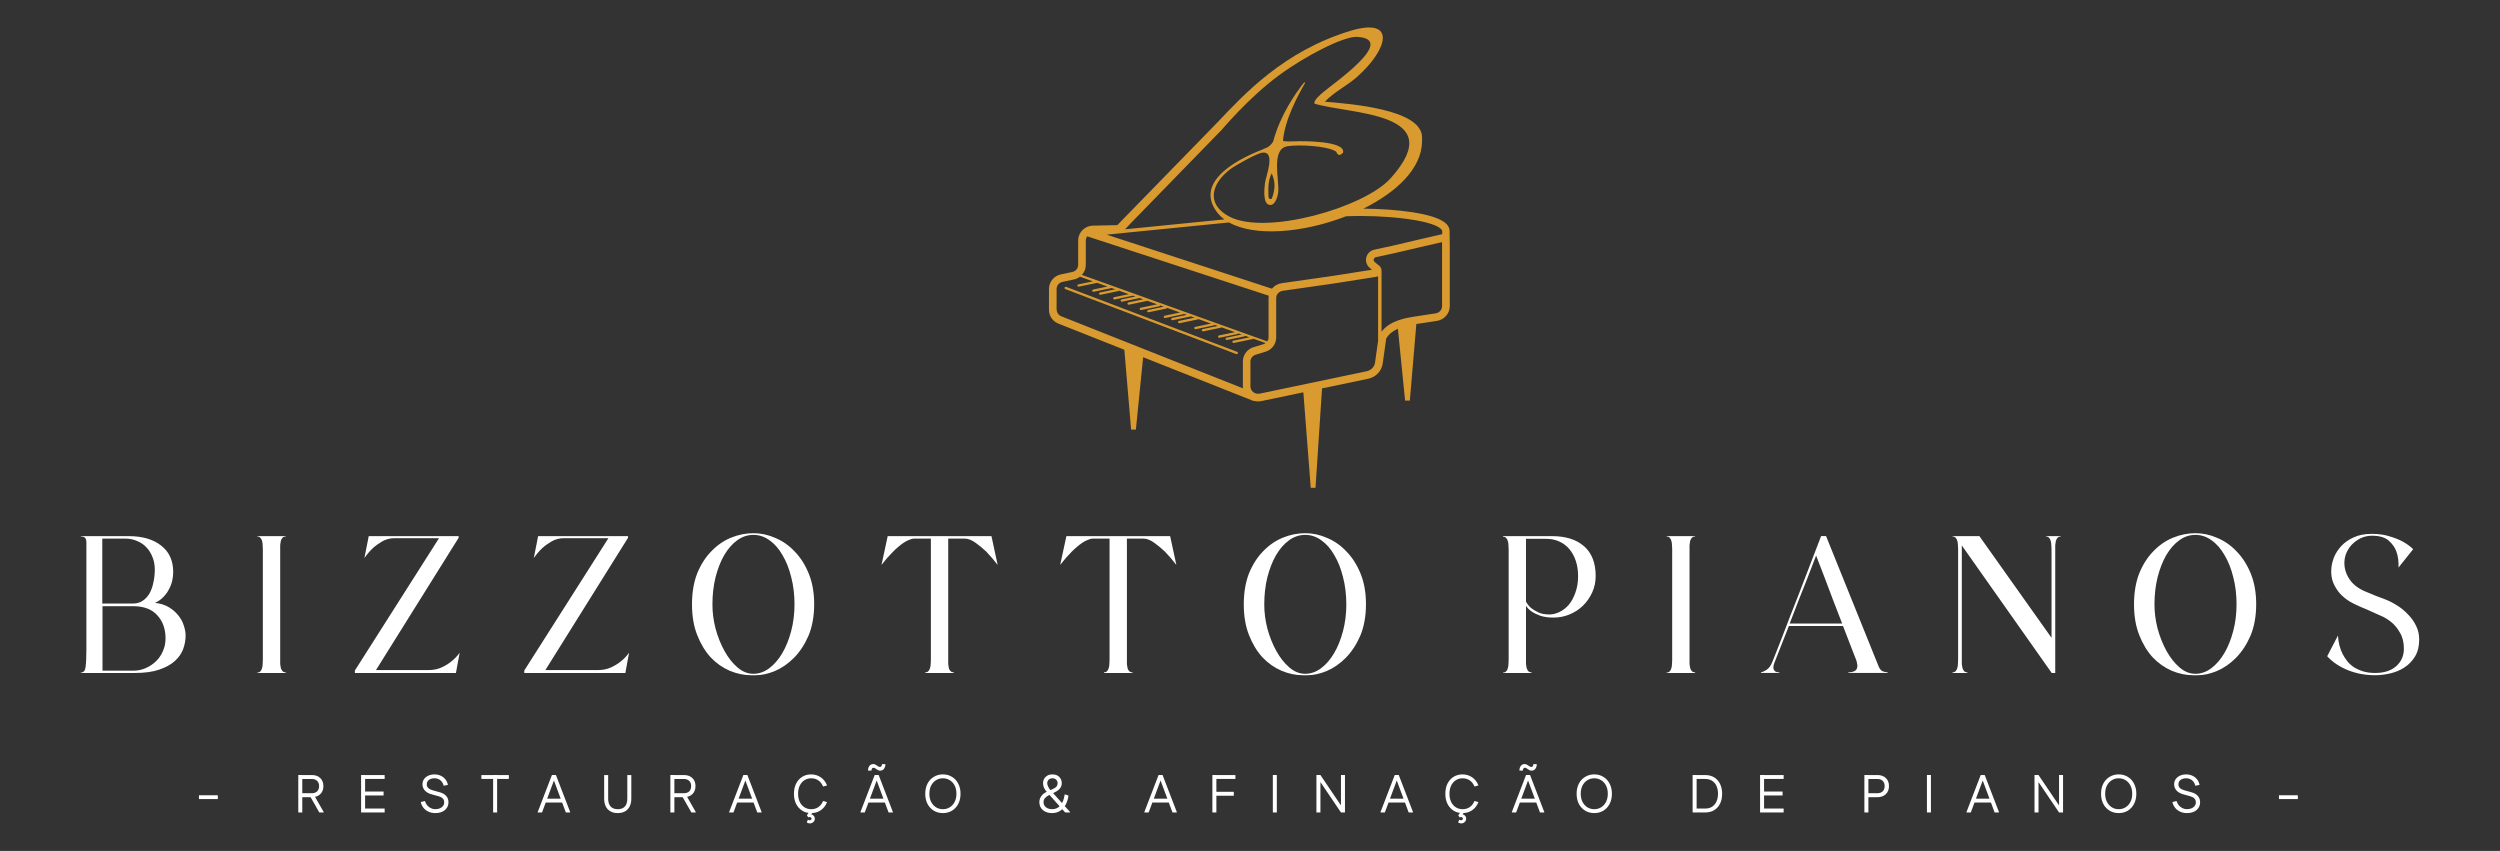 <?xml version="1.0" encoding="UTF-8"?>
<svg id="Camada_1" xmlns="http://www.w3.org/2000/svg" version="1.1" viewBox="0 0 1448.64 493.07">
  <rect x="0" y="0" width="1448.64" height="493.07" fill="#333333" stroke="none"/>
  <!-- Generator: Adobe Illustrator 29.2.1, SVG Export Plug-In . SVG Version: 2.1.0 Build 116)  -->
  <defs>
    <style>
      .st0 {
        fill: #d99b2f;
      }

      .st1 {
        fill: #fff;
      }
    </style>
  </defs>
  <g>
    <path class="st0" d="M840.07,142.44l-.08-6.21v-2.31c0-1.6-.7-3.07-2.08-4.38-6.37-6.04-29.14-8.48-47.89-8.63,19.11-9.46,33.76-23.24,33.99-38.81v-2.52c-.02-16.39-42.21-19.44-56.33-20.65,5.31-5.63,12.86-9.21,18.58-14.29,18.31-16.23,23.03-34.94-3.96-26.71-38.33,11.7-61.3,36.54-76.7,52.84l-58.18,59.68-14.23.31c-4.66.11-8.45,3.97-8.45,8.61v14.13c0,1.97-1.41,3.69-3.33,4.09l-6.75,1.43c-3.97.84-6.84,4.39-6.84,8.43v12.05c0,3.45,2.05,6.56,5.29,7.94l38.4,15.23,3.92,46.26h2.76l4.2-41.95,64.04,25.4.06-.15c.83.24,1.68.37,2.56.37.58,0,1.17-.05,1.75-.17l24.43-5.11,4.29,55.35h2.76l3.78-57.61,26.76-5.6c4.41-.92,7.78-4.46,8.39-8.79l2.02-14.44c1.48-2.69,4-4.49,6.79-5.73l4.17,41.64h2.75l3.76-44.38c.08-.01.17-.03.25-.04l11.58-1.76c4.38-.66,7.55-4.27,7.55-8.57v-34.96h0ZM834.96,132.63c.5.47.75.91.75,1.29v1.78l-13.78,3.17-15.37,3.6-10.14,2.19c-2.35.51-4.16,2.24-4.72,4.53-.55,2.25.24,4.56,2.04,6.06l1.28,1.05-22.86,3.6-29.48,4.21c-2.29.33-4.28,1.51-5.65,3.18l-95.77-31.32,70.91-7.06c15.19,8.54,43.49,5.89,67.83-3.59,21.71-.9,49.3,1.95,54.95,7.31h0ZM741.34,43.49c15.13-11.18,37.34-22.52,44.92-22.13,23.88,1.24-13.54,26.9-19.7,32.21-1.2,1.04-5.76,4.79-4.82,6.5,20.57,6.29,78.71,4.58,44.13,43.17-15.43,17.22-72.4,33.29-93.43,22.31-13.7-7.15-10.55-18.99.15-27.29,3.02-2.34,15.88-9.55,19.06-9.83,7.7-.69,1.86,13.71,1.37,17.52-.4,3.16-1.52,12.95,3.15,12.82,2.88-.08,4.24-4.96,4.51-7.5.73-6.84-4.33-24.79,5.18-26.5,6.19-1.11,22.95-.37,28.24,3,.63.4,1.09,3.87,4.14.7,1.77-7.01-24.11-6.77-27.77-6.57-2.4.13-6.25.13-7.02-.23.79-11.72,8.71-26.59,12.68-33.39.24-.41-.21-.81-.5-.44-4.58,5.72-13.71,18.53-17.9,34.23-2.42,3.78-4.96,3.84-5.68,4.25.02.03.04.06.05.09-11.87,4.54-40.75,17.79-27.04,36.35,1.22,1.65,2.71,3.11,4.43,4.38l-57.55,5.73,2.54-2.74,52.99-54.43s.03,0,.04-.02c.7-.57,15.26-18.49,33.82-32.21h0ZM736.91,115.19c-2.17.64-1.81-1.17-1.9-2.78-.21-3.71.01-8.73,1.9-11.96,2.27,5.32,2.07,9.33,0,14.74ZM629.17,153.52v-14.13c0-.91.31-1.75.82-2.45l105.2,34.4c-.07.44-.12.89-.12,1.35v22.86c0,.84-.27,1.62-.72,2.29l-107.44-38.54c1.41-1.55,2.26-3.59,2.26-5.78ZM612.25,179.51v-12.05c0-1.96,1.4-3.69,3.33-4.1l6.75-1.43c1.29-.27,2.46-.84,3.46-1.6l7.52,2.7-8.47,1.76c-.37.08-.6.44-.53.8.07.32.35.54.67.54.04,0,.09,0,.14-.02l10.47-2.18s.08-.03.12-.05l6.01,2.16-8.29,1.72c-.37.08-.6.44-.53.8.07.32.35.54.67.54.04,0,.09,0,.14-.02l9.75-2.03c.17-.03.3-.13.4-.26l2.39.86-8.87,1.84c-.37.08-.6.44-.53.8.07.32.35.54.66.54.04,0,.09,0,.14-.01l10.37-2.16c.16-.03.28-.12.38-.24l5.66,2.03-8.51,1.77c-.37.08-.6.44-.53.8.07.32.35.54.67.54.04,0,.09,0,.14-.02l10.47-2.18c.06-.01.1-.04.15-.07l1.49.53-8.03,1.67c-.37.08-.6.44-.53.8.07.32.35.54.67.54.04,0,.09,0,.14-.02l10.16-2.11s.02-.01.03-.01l2.09.75-8.61,1.79c-.37.08-.6.44-.53.8.07.32.35.54.67.54.04,0,.09,0,.14-.01l10.78-2.24,5.63,2.02-9.61,2c-.37.08-.6.44-.53.8.07.32.35.54.67.54.04,0,.09,0,.14-.02l10.47-2.18c.28-.06.48-.28.53-.55l2.2.79-9.12,1.89c-.37.08-.61.44-.53.8.07.32.35.54.66.54.04,0,.09,0,.14-.02l10.16-2.11c.25-.05.43-.24.5-.46l7.59,2.72-8.98,1.87c-.37.08-.61.44-.53.8.07.32.35.54.67.54.04,0,.09,0,.14-.02l10.46-2.18c.16-.03.29-.13.39-.25l1.72.62-8.5,1.77c-.37.08-.6.44-.53.8.07.32.35.54.67.54.04,0,.09,0,.14-.02l10.16-2.11c.12-.03.22-.09.31-.17l2.27.81-9.08,1.88c-.37.08-.61.44-.53.8.07.32.35.54.66.54.04,0,.09,0,.14-.01l10.79-2.24c.12-.03.21-.08.3-.15l7.26,2.6-9.21,1.91c-.37.08-.6.44-.53.8.07.32.35.54.66.54.04,0,.09,0,.14-.01l10.47-2.18c.21-.04.37-.18.46-.36l1.89.68-8.73,1.81c-.37.08-.6.44-.53.8.07.32.35.54.67.54.04,0,.09,0,.14-.02l10.16-2.11c.17-.03.31-.14.41-.27l7.86,2.82-9.29,1.93c-.37.08-.6.44-.53.8.07.32.35.54.67.54.04,0,.09,0,.14-.01l10.47-2.18c.22-.05.39-.2.47-.39l1.95.7-8.81,1.83c-.37.08-.61.44-.53.8.07.32.35.54.66.54.04,0,.09,0,.14-.02l10.16-2.11c.19-.04.34-.16.44-.31l2.46.88-9.39,1.95c-.37.08-.6.44-.53.8.07.32.35.54.67.54.04,0,.09,0,.14-.01l10.79-2.24c.18-.04.33-.15.43-.29l7.24,2.59c-.4.29-.86.53-1.37.68l-5.54,1.67c-3.75,1.13-6.28,4.46-6.28,8.28v14.39c0,.42.04.83.1,1.23l-105.45-41.82c-1.54-.66-2.54-2.17-2.54-3.85ZM796.79,210.06c-.35,2.49-2.32,4.53-4.9,5.07l-61.97,12.97c-1.38.26-2.76-.1-3.82-.97-.99-.81-1.53-1.95-1.53-3.19v-14.39c0-1.85,1.25-3.47,3.12-4.04l5.53-1.67c3.76-1.13,6.28-4.46,6.28-8.28v-22.86c0-2.11,1.61-3.88,3.82-4.2l29.52-4.22,24.56-3.87c.41-.06.79-.2,1.14-.38v37.49l-1.76,12.54h0ZM835.62,177.4c0,2.1-1.59,3.86-3.78,4.19l-11.58,1.76c-5.3.81-14.7,2.24-19.72,8.85v-35.42h-.02c0-1.07-.46-2.09-1.33-2.8l-2.61-2.15c-.71-.58-.63-1.31-.56-1.59.16-.63.66-1.1,1.34-1.25l10.18-2.19,15.4-3.6,12.65-2.91.03,2.19v34.93h0Z"/>
    <path class="st0" d="M716.86,203.88l-99.07-37.65c-.36-.13-.76.04-.89.4-.14.36.04.76.4.89l99.07,37.65c.08.03.17.04.25.04.28,0,.54-.17.65-.44.14-.36-.04-.76-.4-.89Z"/>
  </g>
  <path class="st1" d="M89.82,349.35c3.11.32,5.79,1.16,8.03,2.51,2.24,1.36,4.07,2.95,5.51,4.79,1.44,1.76,2.48,3.67,3.11,5.75.72,2.08,1.08,4.03,1.08,5.87,0,2.64-.48,5.27-1.44,7.91-.96,2.56-2.6,4.87-4.91,6.95-2.24,2-5.23,3.63-8.98,4.91-3.75,1.28-8.42,1.92-14.01,1.92h-31.38v-.24c1.6,0,2.52-1.08,2.75-3.23.32-2.23.48-5.75.48-10.54v-61.69c0-1.12-.24-1.96-.72-2.52-.4-.56-1.24-.84-2.52-.84v-.24h27.67c7.99,0,14.29,1.84,18.92,5.51,4.63,3.59,6.95,8.7,6.95,15.33,0,1.68-.2,3.39-.6,5.15-.4,1.68-1.04,3.31-1.92,4.91-.8,1.6-1.88,3.07-3.23,4.43-1.28,1.36-2.87,2.47-4.79,3.35ZM77.12,388.64c2.56,0,4.95-.48,7.19-1.44,2.24-.96,4.23-2.28,5.99-3.95,1.76-1.68,3.11-3.63,4.07-5.87,1.04-2.32,1.56-4.79,1.56-7.43,0-5.51-1.6-9.98-4.79-13.42-3.11-3.51-7.79-5.27-14.01-5.27h-17.73v37.37h17.73ZM59.27,349.71h17.85c2.16,0,3.99-.52,5.51-1.56,1.6-1.04,2.91-2.44,3.95-4.19,1.04-1.84,1.8-3.95,2.28-6.35.56-2.4.84-4.95.84-7.67,0-2.56-.44-4.91-1.32-7.07-.8-2.16-1.96-4.03-3.47-5.63-1.44-1.6-3.23-2.84-5.39-3.71-2.08-.96-4.39-1.44-6.95-1.44h-13.3v37.61ZM165.6,310.9c-.8,0-1.44.24-1.92.72-.4.48-.72,1.08-.96,1.8-.16.72-.28,1.52-.36,2.4v68.99c.08.8.2,1.56.36,2.28.24.72.56,1.32.96,1.8.48.48,1.12.72,1.92.72v.36h-16.53v-.24c.8,0,1.4-.24,1.8-.72.48-.48.8-1.08.96-1.8.24-.72.36-1.52.36-2.4.08-.88.12-1.72.12-2.51v-64.08c0-.8-.04-1.6-.12-2.4,0-.88-.12-1.68-.36-2.4-.16-.72-.48-1.32-.96-1.8-.4-.48-1-.72-1.8-.72v-.24h16.53v.24ZM205.64,389.96v-1.44l48.75-76.66h-25.87c-2.48,0-4.79.6-6.95,1.8-2.08,1.2-3.91,2.51-5.51,3.95-1.76,1.68-3.39,3.59-4.91,5.75l2.52-12.7h52.1v.96l-47.91,76.66h30.3c2.95,0,5.55-.52,7.78-1.56,2.24-1.04,4.11-2.2,5.63-3.47,1.84-1.44,3.43-3.12,4.79-5.03l-2.16,11.74h-58.57ZM303.8,389.96v-1.44l48.75-76.66h-25.87c-2.48,0-4.79.6-6.95,1.8-2.08,1.2-3.91,2.51-5.51,3.95-1.76,1.68-3.39,3.59-4.91,5.75l2.51-12.7h52.1v.96l-47.91,76.66h30.3c2.96,0,5.55-.52,7.79-1.56,2.24-1.04,4.11-2.2,5.63-3.47,1.84-1.44,3.43-3.12,4.79-5.03l-2.16,11.74h-58.57ZM435.23,391.27c-4.15,0-8.3-.88-12.46-2.63-4.07-1.76-7.75-4.35-11.02-7.79-3.19-3.51-5.79-7.83-7.78-12.94-2-5.11-2.99-11.02-2.99-17.73s1-12.74,2.99-17.85c2.08-5.11,4.79-9.38,8.15-12.82,3.35-3.51,7.15-6.15,11.38-7.91,4.31-1.76,8.66-2.64,13.06-2.64s8.54.92,12.7,2.75c4.23,1.76,7.99,4.39,11.26,7.91,3.35,3.43,6.07,7.71,8.14,12.82,2.08,5.11,3.12,11.02,3.12,17.73s-1.12,13.14-3.35,18.33c-2.24,5.11-5.07,9.38-8.5,12.82-3.36,3.35-7.03,5.87-11.02,7.55-3.91,1.6-7.59,2.4-11.02,2.4h-2.64ZM460.38,350.19c0-5.67-.64-10.94-1.92-15.81-1.2-4.87-2.88-9.1-5.03-12.7-2.08-3.67-4.59-6.55-7.55-8.62-2.87-2.08-5.99-3.12-9.34-3.12s-6.47,1.04-9.34,3.12c-2.88,2.08-5.39,4.95-7.55,8.62-2.08,3.59-3.75,7.87-5.03,12.82-1.2,4.87-1.8,10.14-1.8,15.81,0,4.55.6,9.18,1.8,13.89,1.28,4.71,2.99,9.02,5.15,12.94,2.16,3.91,4.67,7.11,7.55,9.58,2.87,2.48,5.95,3.71,9.22,3.71s6.35-1.08,9.22-3.23c2.87-2.16,5.39-5.07,7.55-8.74,2.16-3.67,3.87-7.95,5.15-12.82,1.28-4.87,1.92-10.02,1.92-15.45ZM578.08,327.31c-2.24-2.88-4.43-5.43-6.59-7.67-1.92-1.84-3.99-3.55-6.23-5.15-2.24-1.6-4.31-2.39-6.23-2.39h-9.58v72.7c.08.8.2,1.56.36,2.28.16.72.48,1.32.96,1.8.48.48,1.12.72,1.92.72v.36h-16.53v-.36c.8,0,1.4-.24,1.8-.72.48-.48.8-1.08.96-1.8.24-.72.36-1.48.36-2.28.08-.88.12-1.72.12-2.51v-70.19h-9.58c-.96,0-1.96.24-2.99.72-1.04.4-2.12.96-3.23,1.68-1.04.72-2.08,1.52-3.11,2.4-1.04.88-2.04,1.8-2.99,2.76-2.24,2.23-4.47,4.79-6.71,7.67l3.59-16.65h60.13l3.59,16.65ZM681.62,327.31c-2.24-2.88-4.43-5.43-6.59-7.67-1.92-1.84-3.99-3.55-6.23-5.15-2.23-1.6-4.31-2.39-6.23-2.39h-9.58v72.7c.08.8.2,1.56.36,2.28.16.72.48,1.32.96,1.8.48.48,1.12.72,1.92.72v.36h-16.53v-.36c.8,0,1.4-.24,1.8-.72.48-.48.8-1.08.96-1.8.24-.72.36-1.48.36-2.28.08-.88.12-1.72.12-2.51v-70.19h-9.58c-.96,0-1.96.24-2.99.72-1.04.4-2.12.96-3.23,1.68-1.04.72-2.08,1.52-3.11,2.4-1.04.88-2.04,1.8-2.99,2.76-2.23,2.23-4.47,4.79-6.71,7.67l3.59-16.65h60.13l3.59,16.65ZM754.98,391.27c-4.15,0-8.3-.88-12.46-2.63-4.07-1.76-7.75-4.35-11.02-7.79-3.19-3.51-5.79-7.83-7.79-12.94-2-5.11-2.99-11.02-2.99-17.73s1-12.74,2.99-17.85c2.08-5.11,4.79-9.38,8.15-12.82,3.35-3.51,7.15-6.15,11.38-7.91,4.31-1.76,8.66-2.64,13.06-2.64s8.54.92,12.7,2.75c4.23,1.76,7.98,4.39,11.26,7.91,3.35,3.43,6.07,7.71,8.15,12.82,2.08,5.11,3.11,11.02,3.11,17.73s-1.12,13.14-3.35,18.33c-2.24,5.11-5.07,9.38-8.5,12.82-3.35,3.35-7.03,5.87-11.02,7.55-3.91,1.6-7.58,2.4-11.02,2.4h-2.64ZM780.13,350.19c0-5.67-.64-10.94-1.92-15.81-1.2-4.87-2.87-9.1-5.03-12.7-2.08-3.67-4.59-6.55-7.54-8.62-2.88-2.08-5.99-3.12-9.34-3.12s-6.47,1.04-9.34,3.12c-2.88,2.08-5.39,4.95-7.55,8.62-2.08,3.59-3.75,7.87-5.03,12.82-1.2,4.87-1.8,10.14-1.8,15.81,0,4.55.6,9.18,1.8,13.89,1.28,4.71,2.99,9.02,5.15,12.94,2.16,3.91,4.67,7.11,7.55,9.58,2.88,2.48,5.95,3.71,9.22,3.71s6.35-1.08,9.22-3.23c2.88-2.16,5.39-5.07,7.55-8.74,2.16-3.67,3.87-7.95,5.15-12.82,1.28-4.87,1.92-10.02,1.92-15.45Z"/>
  <path class="st1" d="M899.34,310.66c7.91,0,14.09,1.96,18.57,5.87,4.47,3.91,6.71,9.66,6.71,17.25,0,3.43-.68,6.63-2.04,9.58-1.36,2.95-3.16,5.51-5.39,7.67-2.24,2.16-4.83,3.83-7.79,5.03-2.87,1.2-5.91,1.8-9.1,1.8s-5.71-.36-7.79-1.08c-2-.72-3.63-1.52-4.91-2.4-1.44-.96-2.56-2.08-3.35-3.35v33.78c.08.8.2,1.56.36,2.28.24.72.56,1.32.96,1.8.48.48,1.12.72,1.92.72v.36h-16.53v-.24c.8,0,1.4-.24,1.8-.72.48-.48.8-1.08.96-1.8.24-.72.36-1.52.36-2.4.08-.88.12-1.72.12-2.51v-63.96c0-.8-.04-1.6-.12-2.4,0-.88-.12-1.68-.36-2.4-.16-.72-.48-1.32-.96-1.8-.4-.48-1-.72-1.8-.72v-.36h28.39ZM897.79,356.06c1.92,0,3.87-.48,5.87-1.44,2-.96,3.79-2.36,5.39-4.19,1.6-1.92,2.87-4.27,3.83-7.07,1.04-2.79,1.56-5.99,1.56-9.58,0-3.19-.44-6.11-1.32-8.74-.88-2.63-2.12-4.91-3.71-6.83-1.6-1.92-3.55-3.39-5.87-4.43-2.24-1.04-4.79-1.56-7.67-1.56h-11.62v36.41c.72,1.36,1.72,2.6,2.99,3.71,1.12.88,2.51,1.72,4.19,2.51,1.68.8,3.79,1.2,6.35,1.2ZM982.25,310.9c-.8,0-1.44.24-1.92.72-.4.48-.72,1.08-.96,1.8-.16.72-.28,1.52-.36,2.4v68.99c.08.8.2,1.56.36,2.28.24.72.56,1.32.96,1.8.48.48,1.12.72,1.92.72v.36h-16.53v-.24c.8,0,1.4-.24,1.8-.72.48-.48.8-1.08.96-1.8.24-.72.36-1.52.36-2.4.08-.88.12-1.72.12-2.51v-64.08c0-.8-.04-1.6-.12-2.4,0-.88-.12-1.68-.36-2.4-.16-.72-.48-1.32-.96-1.8-.4-.48-1-.72-1.8-.72v-.24h16.53v.24ZM1088.65,386.36c.64,1.28,1.32,2.12,2.04,2.51.8.4,1.84.64,3.12.72v.36h-22.76v-.36c.64,0,1.24-.04,1.8-.12.56-.16,1.08-.32,1.56-.48.56-.24,1-.6,1.32-1.08.48-.88.64-1.76.48-2.64-.08-.96-.28-1.88-.6-2.75-.64-1.6-1.64-4.15-2.99-7.67-1.36-3.59-2.91-7.63-4.67-12.1h-31.38c-2,5.11-3.75,9.58-5.27,13.41-1.44,3.75-2.36,6.07-2.75,6.95-.24.48-.48,1.12-.72,1.92-.16.72-.24,1.44-.24,2.16.08.64.36,1.2.84,1.68.56.48,1.44.72,2.64.72v.36h-10.66v-.36c.88-.16,1.96-.64,3.23-1.44,1.36-.88,2.47-2.4,3.35-4.55.48-1.12,1.24-3.03,2.27-5.75,1.12-2.71,2.36-5.87,3.71-9.46,1.44-3.67,2.96-7.63,4.55-11.86,1.68-4.23,3.35-8.5,5.03-12.82,3.83-9.98,8.06-21,12.7-33.06h2.88l30.54,75.7ZM1067.45,361.33c-1.68-4.47-3.43-9.02-5.27-13.65-1.76-4.63-3.35-8.86-4.79-12.7-1.76-4.47-3.43-8.82-5.03-13.06-1.6,4.23-3.27,8.58-5.03,13.06-1.52,3.83-3.19,8.06-5.03,12.7-1.76,4.63-3.51,9.18-5.27,13.65h30.42ZM1194.16,310.66v.24c-.8,0-1.44.24-1.92.72-.4.48-.72,1.08-.96,1.8-.16.72-.28,1.52-.36,2.4v74.14h-2.04l-52.1-73.9v68.75c.08.8.2,1.56.36,2.28.24.72.56,1.32.96,1.8.48.48,1.12.72,1.92.72v.36h-8.62v-.36c.8,0,1.4-.24,1.8-.72.48-.48.8-1.08.96-1.8.24-.72.36-1.48.36-2.28.08-.88.12-1.72.12-2.51v-64.08c0-.8-.04-1.6-.12-2.4,0-.88-.12-1.68-.36-2.4-.16-.72-.48-1.32-.96-1.8-.4-.48-1-.72-1.8-.72v-.24h15.57l41.8,58.93v-51.38c0-.8-.04-1.6-.12-2.4,0-.88-.12-1.68-.36-2.4-.16-.72-.48-1.32-.96-1.8-.4-.48-1-.72-1.8-.72v-.24h8.62ZM1270.83,391.27c-4.15,0-8.3-.88-12.46-2.63-4.07-1.76-7.75-4.35-11.02-7.79-3.19-3.51-5.79-7.83-7.79-12.94-2-5.11-2.99-11.02-2.99-17.73s1-12.74,2.99-17.85c2.08-5.11,4.79-9.38,8.14-12.82,3.35-3.51,7.15-6.15,11.38-7.91,4.31-1.76,8.66-2.64,13.06-2.64s8.54.92,12.7,2.75c4.23,1.76,7.99,4.39,11.26,7.91,3.35,3.43,6.07,7.71,8.15,12.82,2.08,5.11,3.11,11.02,3.11,17.73s-1.12,13.14-3.35,18.33c-2.24,5.11-5.07,9.38-8.5,12.82-3.35,3.35-7.03,5.87-11.02,7.55-3.91,1.6-7.59,2.4-11.02,2.4h-2.64ZM1295.98,350.19c0-5.67-.64-10.94-1.92-15.81-1.2-4.87-2.88-9.1-5.03-12.7-2.08-3.67-4.59-6.55-7.55-8.62-2.87-2.08-5.99-3.12-9.34-3.12s-6.47,1.04-9.34,3.12c-2.88,2.08-5.39,4.95-7.55,8.62-2.08,3.59-3.75,7.87-5.03,12.82-1.2,4.87-1.8,10.14-1.8,15.81,0,4.55.6,9.18,1.8,13.89,1.28,4.71,2.99,9.02,5.15,12.94,2.16,3.91,4.67,7.11,7.55,9.58,2.87,2.48,5.95,3.71,9.22,3.71s6.35-1.08,9.22-3.23c2.87-2.16,5.39-5.07,7.55-8.74,2.16-3.67,3.87-7.95,5.15-12.82,1.28-4.87,1.92-10.02,1.92-15.45ZM1382.41,347.43c2.24.88,4.47,2.04,6.71,3.47,2.32,1.44,4.39,3.15,6.23,5.15,1.92,1.92,3.47,4.11,4.67,6.59,1.2,2.4,1.8,5.03,1.8,7.91,0,3.91-.8,7.19-2.4,9.82-1.6,2.64-3.63,4.75-6.11,6.35-2.4,1.6-5.11,2.75-8.15,3.47-3.03.72-5.99,1.08-8.86,1.08-5.75,0-11.06-1-15.93-2.99-4.87-2-8.82-4.67-11.86-8.02l6.23-11.98c.24,4.07,1.16,7.67,2.76,10.78.72,1.36,1.6,2.71,2.63,4.07,1.04,1.28,2.32,2.44,3.83,3.47,1.52.96,3.27,1.76,5.27,2.4,2.08.64,4.43.96,7.07.96,5.19,0,9.26-1.32,12.22-3.95,2.95-2.64,4.43-5.99,4.43-10.06,0-3.75-.76-6.87-2.28-9.34-1.44-2.56-3.15-4.63-5.15-6.23-2-1.6-3.99-2.79-5.99-3.59-2-.88-3.51-1.56-4.55-2.04-1.2-.56-2.36-1.08-3.47-1.56-.96-.4-1.92-.8-2.88-1.2-.88-.4-1.6-.72-2.16-.96-1.52-.64-3.23-1.52-5.15-2.63-1.92-1.2-3.67-2.64-5.27-4.31-1.6-1.76-2.91-3.83-3.95-6.23-1.04-2.4-1.44-5.19-1.2-8.38.16-2.08.68-4.27,1.56-6.59.96-2.32,2.36-4.47,4.19-6.47,1.92-2.08,4.31-3.75,7.19-5.03,2.87-1.36,6.35-2.04,10.42-2.04s7.47.48,10.42,1.44c2.96.88,5.47,1.88,7.55,2.99,2.32,1.28,4.35,2.75,6.11,4.43l-8.51,10.66c.16-3.43-.24-6.51-1.2-9.22-.8-2.32-2.28-4.43-4.43-6.35-2.16-1.92-5.39-2.88-9.7-2.88-2,0-3.91.36-5.75,1.08-1.76.72-3.35,1.72-4.79,2.99-1.44,1.2-2.64,2.68-3.59,4.43-.96,1.68-1.56,3.51-1.8,5.51-.4,3.59.36,7.03,2.28,10.3,1.92,3.27,4.91,5.83,8.98,7.67,2.08.88,4.27,1.8,6.59,2.75,2.4.88,4.39,1.64,5.99,2.27Z"/>
  <path class="st1" d="M115.28,463.04v-2.23h10.94v2.23h-10.94ZM172.84,470.78v-21.69h2.32v21.69h-2.32ZM174.17,461.92v-2.29h6.54c1.3,0,2.32-.36,3.07-1.08.74-.74,1.12-1.76,1.12-3.04h2.51c0,1.94-.61,3.5-1.83,4.68-1.22,1.16-2.84,1.74-4.86,1.74h-6.54ZM184.89,455.51c0-1.28-.37-2.28-1.12-3.01-.74-.74-1.77-1.11-3.07-1.11h-6.54v-2.29h6.54c2.02,0,3.65.58,4.86,1.73,1.22,1.16,1.83,2.72,1.83,4.68h-2.51ZM185.02,470.78l-5.36-9.42,2.11-.99,5.79,10.16v.25h-2.54ZM209.24,470.78v-21.69h2.32v21.69h-2.32ZM210.44,470.78v-2.26h12.45v2.26h-12.45ZM210.44,460.93v-2.26h11.83v2.26h-11.83ZM210.44,451.36v-2.26h12.45v2.26h-12.45ZM252.24,471.15c-1.43,0-2.73-.27-3.9-.8-1.18-.54-2.16-1.28-2.94-2.23-.79-.97-1.31-2.1-1.58-3.38l2.14-.53.34.06c.23.87.63,1.65,1.21,2.35.58.68,1.27,1.23,2.08,1.64.83.41,1.7.62,2.63.62,1.01,0,1.9-.17,2.66-.49.79-.33,1.39-.79,1.83-1.36.45-.6.68-1.28.68-2.05,0-1.03-.29-1.82-.87-2.35-.58-.56-1.36-.97-2.36-1.24l-4.24-1.18c-1.67-.48-2.94-1.22-3.81-2.23-.87-1.01-1.3-2.18-1.3-3.5,0-1.14.29-2.13.87-2.97.6-.87,1.42-1.55,2.48-2.04,1.05-.5,2.26-.74,3.62-.74s2.55.26,3.62.77c1.1.5,1.99,1.2,2.7,2.11.72.91,1.2,1.97,1.43,3.19l-2.17.46-.34-.06c-.27-1.28-.88-2.3-1.83-3.07-.95-.76-2.09-1.15-3.41-1.15s-2.46.32-3.28.96c-.81.64-1.21,1.5-1.21,2.57,0,.85.29,1.55.87,2.11s1.42.99,2.51,1.3l4.24,1.18c1.57.44,2.79,1.15,3.66,2.14.87.97,1.3,2.18,1.3,3.62,0,1.26-.32,2.36-.96,3.31-.62.93-1.51,1.66-2.67,2.2-1.14.52-2.47.77-4,.77ZM285.74,470.78v-21.69h2.32v21.69h-2.32ZM278.93,451.36v-2.26h15.92v2.26h-15.92ZM327.88,470.78l-7.84-21.04-.22-.65h2.32l8.24,21.44v.25h-2.51ZM311.58,470.78v-.25l8.24-21.44h2.32l-.22.65-7.84,21.04h-2.51ZM314.62,465.05l.93-2.26h11.18l.93,2.26h-13.04ZM357.95,471.15c-1.63,0-3.03-.33-4.21-.99-1.18-.66-2.09-1.61-2.72-2.85-.62-1.26-.93-2.77-.93-4.52v-13.69h2.32v13.75c0,1.94.48,3.44,1.43,4.49.95,1.03,2.32,1.55,4.12,1.55s3.17-.52,4.12-1.55c.95-1.05,1.42-2.55,1.42-4.49v-13.75h2.32v13.69c0,1.76-.32,3.26-.96,4.52-.62,1.24-1.52,2.19-2.7,2.85-1.18.66-2.58.99-4.21.99ZM388.45,470.78v-21.69h2.32v21.69h-2.32ZM389.78,461.92v-2.29h6.54c1.3,0,2.32-.36,3.07-1.08.74-.74,1.11-1.76,1.11-3.04h2.51c0,1.94-.61,3.5-1.83,4.68-1.22,1.16-2.84,1.74-4.86,1.74h-6.54ZM400.5,455.51c0-1.28-.37-2.28-1.11-3.01-.74-.74-1.77-1.11-3.07-1.11h-6.54v-2.29h6.54c2.02,0,3.65.58,4.86,1.73,1.22,1.16,1.83,2.72,1.83,4.68h-2.51ZM400.62,470.78l-5.36-9.42,2.11-.99,5.79,10.16v.25h-2.54ZM438.81,470.78l-7.84-21.04-.22-.65h2.32l8.24,21.44v.25h-2.51ZM422.51,470.78v-.25l8.24-21.44h2.32l-.22.65-7.84,21.04h-2.51ZM425.55,465.05l.93-2.26h11.18l.93,2.26h-13.04ZM470,471.15c-1.92,0-3.64-.46-5.14-1.39-1.49-.93-2.66-2.23-3.53-3.9-.85-1.69-1.27-3.67-1.27-5.92s.42-4.24,1.27-5.92c.87-1.67,2.04-2.97,3.53-3.9,1.51-.93,3.22-1.39,5.14-1.39,2.09,0,3.95.56,5.58,1.67,1.63,1.1,2.85,2.67,3.66,4.71l-2.01.59-.34-.06c-.64-1.53-1.55-2.69-2.72-3.47-1.18-.79-2.53-1.18-4.06-1.18s-2.78.36-3.93,1.08c-1.16.72-2.06,1.76-2.73,3.1s-.99,2.93-.99,4.77.33,3.43.99,4.77,1.57,2.37,2.73,3.1c1.16.72,2.47,1.08,3.93,1.08s2.88-.39,4.06-1.18c1.18-.81,2.09-1.96,2.72-3.47l.34-.06,2.01.59c-.81,2.04-2.02,3.62-3.66,4.74-1.63,1.1-3.49,1.64-5.58,1.64ZM469.26,477.13c-.25,0-.52-.04-.8-.12-.29-.06-.6-.2-.93-.4l.49-1.49.28-.06c.16.08.32.14.46.19.17.04.3.06.4.06.33,0,.59-.09.77-.28.21-.16.31-.37.31-.62,0-.29-.1-.53-.31-.71-.19-.17-.44-.25-.74-.25s-.57.08-.77.25l-.87-1.24,1.43-2.08h2.2l-2.01,2.7-.22-1.18c.1-.02.21-.04.31-.06h.31c.72,0,1.33.25,1.83.74.5.49.74,1.1.74,1.83,0,.78-.29,1.43-.87,1.95-.56.52-1.23.77-2.01.77ZM514.89,470.78l-7.84-21.04-.22-.65h2.32l8.24,21.44v.25h-2.51ZM498.6,470.78v-.25l8.24-21.44h2.32l-.22.65-7.84,21.04h-2.51ZM501.63,465.05l.93-2.26h11.18l.93,2.26h-13.04ZM510.06,446.56c-.43,0-.83-.08-1.18-.25-.35-.17-.68-.36-.99-.59-.29-.23-.58-.42-.87-.59-.29-.17-.59-.25-.9-.25-.35,0-.63.15-.84.46-.21.31-.31.7-.31,1.18h-1.98c0-1.11.27-2.02.81-2.73.56-.7,1.28-1.05,2.17-1.05.44,0,.83.08,1.18.25.35.17.67.36.96.59.31.23.61.42.9.59.29.17.59.25.9.25.35,0,.63-.15.84-.46.21-.31.31-.7.31-1.18h1.98c0,1.12-.28,2.02-.84,2.73-.54.7-1.25,1.05-2.14,1.05ZM546.37,471.15c-1.96,0-3.72-.46-5.27-1.39-1.55-.95-2.77-2.26-3.66-3.93-.87-1.69-1.3-3.66-1.3-5.89s.43-4.18,1.3-5.86c.89-1.69,2.11-3.01,3.66-3.93,1.55-.95,3.3-1.43,5.27-1.43s3.74.48,5.27,1.43c1.55.93,2.76,2.24,3.62,3.93.89,1.67,1.33,3.62,1.33,5.86s-.44,4.19-1.33,5.89c-.87,1.67-2.08,2.98-3.62,3.93-1.53.93-3.28,1.39-5.27,1.39ZM546.37,468.89c1.49,0,2.82-.37,4-1.11,1.2-.74,2.14-1.79,2.82-3.13.68-1.34,1.02-2.91,1.02-4.71s-.34-3.4-1.02-4.74c-.68-1.34-1.62-2.37-2.82-3.1-1.18-.74-2.51-1.12-4-1.12s-2.82.37-4,1.12c-1.18.72-2.12,1.76-2.82,3.1-.68,1.34-1.02,2.92-1.02,4.74s.34,3.37,1.02,4.71c.7,1.34,1.64,2.39,2.82,3.13,1.18.74,2.51,1.11,4,1.11ZM609.64,471.15c-1.45,0-2.73-.26-3.84-.77-1.1-.54-1.96-1.28-2.6-2.23-.62-.97-.93-2.12-.93-3.44,0-1.22.37-2.35,1.12-3.41.76-1.07,1.9-1.95,3.41-2.63l3.13-1.39c1.14-.52,1.9-1.03,2.29-1.55.41-.54.62-1.16.62-1.86,0-.85-.28-1.54-.84-2.08-.54-.54-1.25-.81-2.14-.81s-1.62.27-2.2.81c-.56.54-.84,1.23-.84,2.08,0,.54.18,1.19.53,1.95.35.76.87,1.53,1.55,2.29l11.15,12.42v.25h-2.85l-10.41-11.62c-.89-.97-1.51-1.88-1.86-2.73-.35-.87-.53-1.72-.53-2.57,0-1.01.23-1.9.68-2.66.48-.79,1.12-1.39,1.92-1.83.83-.43,1.78-.65,2.85-.65s2.01.22,2.82.65c.81.43,1.43,1.04,1.89,1.83.45.76.68,1.65.68,2.66,0,1.14-.35,2.14-1.05,3.01-.68.85-1.66,1.58-2.94,2.2l-3.13,1.52c-1.07.52-1.92,1.11-2.54,1.8-.6.66-.9,1.49-.9,2.48,0,.81.22,1.52.65,2.14.43.6,1.02,1.06,1.77,1.39.76.33,1.62.49,2.57.49,1.96,0,3.57-.74,4.83-2.23,1.26-1.49,2.06-3.57,2.42-6.26l.34-.06,1.89.68c-.31,2.15-.9,3.99-1.77,5.51-.85,1.51-1.93,2.65-3.25,3.44-1.3.79-2.8,1.18-4.49,1.18ZM679.4,470.78l-7.84-21.04-.22-.65h2.32l8.24,21.44v.25h-2.51ZM663.1,470.78v-.25l8.24-21.44h2.32l-.22.65-7.84,21.04h-2.51ZM666.14,465.05l.93-2.26h11.18l.93,2.26h-13.04ZM702.52,470.78v-21.69h2.32v21.69h-2.32ZM703.72,461.09v-2.26h11.21v2.26h-11.21ZM703.72,451.36v-2.26h12.14v2.26h-12.14ZM737.55,470.78v-21.69h2.32v21.69h-2.32ZM777.03,470.78l-14.22-21.04v-.65h2.32l14.22,21.04v.65h-2.32ZM762.81,470.78v-21.69h2.32v21.69h-2.32ZM777.03,470.78v-21.69h2.32v21.69h-2.32ZM816.26,470.78l-7.84-21.04-.22-.65h2.32l8.24,21.44v.25h-2.51ZM799.96,470.78v-.25l8.24-21.44h2.32l-.22.65-7.84,21.04h-2.51ZM803,465.05l.93-2.26h11.18l.93,2.26h-13.04ZM847.45,471.15c-1.92,0-3.64-.46-5.14-1.39-1.49-.93-2.66-2.23-3.53-3.9-.85-1.69-1.27-3.67-1.27-5.92s.42-4.24,1.27-5.92c.87-1.67,2.04-2.97,3.53-3.9,1.51-.93,3.22-1.39,5.14-1.39,2.09,0,3.95.56,5.58,1.67,1.63,1.1,2.85,2.67,3.66,4.71l-2.01.59-.34-.06c-.64-1.53-1.55-2.69-2.73-3.47-1.18-.79-2.53-1.18-4.06-1.18s-2.78.36-3.93,1.08c-1.16.72-2.07,1.76-2.73,3.1-.66,1.34-.99,2.93-.99,4.77s.33,3.43.99,4.77c.66,1.34,1.57,2.37,2.73,3.1,1.16.72,2.47,1.08,3.93,1.08s2.88-.39,4.06-1.18c1.18-.81,2.09-1.96,2.73-3.47l.34-.06,2.01.59c-.81,2.04-2.02,3.62-3.66,4.74-1.63,1.1-3.49,1.64-5.58,1.64ZM846.71,477.13c-.25,0-.52-.04-.81-.12-.29-.06-.6-.2-.93-.4l.49-1.49.28-.06c.17.08.32.14.46.19.17.04.3.06.4.06.33,0,.59-.09.77-.28.21-.16.31-.37.31-.62,0-.29-.1-.53-.31-.71-.19-.17-.44-.25-.74-.25s-.57.08-.77.25l-.87-1.24,1.43-2.08h2.2l-2.01,2.7-.22-1.18c.1-.02.21-.04.31-.06h.31c.72,0,1.33.25,1.83.74.5.49.74,1.1.74,1.83,0,.78-.29,1.43-.87,1.95-.56.52-1.23.77-2.01.77ZM892.34,470.78l-7.84-21.04-.22-.65h2.32l8.24,21.44v.25h-2.51ZM876.04,470.78v-.25l8.24-21.44h2.32l-.22.65-7.84,21.04h-2.51ZM879.08,465.05l.93-2.26h11.18l.93,2.26h-13.04ZM887.51,446.56c-.43,0-.83-.08-1.18-.25-.35-.17-.68-.36-.99-.59-.29-.23-.58-.42-.87-.59-.29-.17-.59-.25-.9-.25-.35,0-.63.15-.84.46s-.31.7-.31,1.18h-1.98c0-1.11.27-2.02.81-2.73.56-.7,1.28-1.05,2.17-1.05.44,0,.83.08,1.18.25.35.17.67.36.96.59.31.23.61.42.9.59.29.17.59.25.9.25.35,0,.63-.15.84-.46.21-.31.31-.7.31-1.18h1.98c0,1.12-.28,2.02-.84,2.73-.54.7-1.25,1.05-2.14,1.05ZM923.81,471.15c-1.96,0-3.72-.46-5.27-1.39-1.55-.95-2.77-2.26-3.66-3.93-.87-1.69-1.3-3.66-1.3-5.89s.43-4.18,1.3-5.86c.89-1.69,2.11-3.01,3.66-3.93,1.55-.95,3.3-1.43,5.27-1.43s3.74.48,5.27,1.43c1.55.93,2.76,2.24,3.62,3.93.89,1.67,1.33,3.62,1.33,5.86s-.44,4.19-1.33,5.89c-.87,1.67-2.08,2.98-3.62,3.93-1.53.93-3.28,1.39-5.27,1.39ZM923.81,468.89c1.49,0,2.82-.37,4-1.11,1.2-.74,2.14-1.79,2.82-3.13.68-1.34,1.02-2.91,1.02-4.71s-.34-3.4-1.02-4.74c-.68-1.34-1.62-2.37-2.82-3.1-1.18-.74-2.51-1.12-4-1.12s-2.82.37-4,1.12c-1.18.72-2.12,1.76-2.82,3.1-.68,1.34-1.02,2.92-1.02,4.74s.34,3.37,1.02,4.71c.7,1.34,1.64,2.39,2.82,3.13,1.18.74,2.51,1.11,4,1.11ZM981.91,470.78v-2.26h6.16c1.57,0,2.9-.35,4-1.05,1.11-.72,1.96-1.73,2.54-3.01.6-1.28.9-2.79.9-4.52s-.3-3.27-.9-4.55c-.58-1.28-1.43-2.27-2.54-2.97-1.1-.7-2.43-1.05-4-1.05h-6.16v-2.26h6.16c2.05,0,3.8.45,5.27,1.36,1.47.91,2.59,2.18,3.38,3.81.79,1.61,1.18,3.5,1.18,5.67s-.39,4.07-1.18,5.7c-.79,1.61-1.91,2.87-3.38,3.78-1.47.91-3.22,1.36-5.27,1.36h-6.16ZM980.8,470.78v-21.69h2.32v21.69h-2.32ZM1019.88,470.78v-21.69h2.32v21.69h-2.32ZM1021.09,470.78v-2.26h12.45v2.26h-12.45ZM1021.09,460.93v-2.26h11.83v2.26h-11.83ZM1021.09,451.36v-2.26h12.45v2.26h-12.45ZM1092.07,455.51c0-1.28-.37-2.28-1.11-3.01-.74-.74-1.77-1.11-3.07-1.11h-6.23v-2.29h6.23c2.02,0,3.65.58,4.86,1.73,1.22,1.16,1.83,2.72,1.83,4.68h-2.51ZM1080.33,470.78v-21.69h2.32v21.69h-2.32ZM1081.66,461.92v-2.29h6.23c1.3,0,2.32-.36,3.07-1.08.74-.74,1.11-1.76,1.11-3.04h2.51c0,1.94-.61,3.5-1.83,4.68-1.22,1.16-2.84,1.74-4.86,1.74h-6.23ZM1116.57,470.78v-21.69h2.32v21.69h-2.32ZM1155.8,470.78l-7.84-21.04-.22-.65h2.32l8.24,21.44v.25h-2.51ZM1139.5,470.78v-.25l8.24-21.44h2.32l-.22.65-7.84,21.04h-2.51ZM1142.54,465.05l.93-2.26h11.18l.93,2.26h-13.04ZM1193.13,470.78l-14.22-21.04v-.65h2.32l14.22,21.04v.65h-2.32ZM1178.91,470.78v-21.69h2.32v21.69h-2.32ZM1193.13,470.78v-21.69h2.32v21.69h-2.32ZM1227.69,471.15c-1.96,0-3.72-.46-5.27-1.39-1.55-.95-2.77-2.26-3.66-3.93-.87-1.69-1.3-3.66-1.3-5.89s.43-4.18,1.3-5.86c.89-1.69,2.11-3.01,3.66-3.93,1.55-.95,3.3-1.43,5.27-1.43s3.74.48,5.27,1.43c1.55.93,2.76,2.24,3.62,3.93.89,1.67,1.33,3.62,1.33,5.86s-.44,4.19-1.33,5.89c-.87,1.67-2.08,2.98-3.62,3.93-1.53.93-3.29,1.39-5.27,1.39ZM1227.69,468.89c1.49,0,2.82-.37,4-1.11,1.2-.74,2.14-1.79,2.82-3.13.68-1.34,1.02-2.91,1.02-4.71s-.34-3.4-1.02-4.74c-.68-1.34-1.62-2.37-2.82-3.1-1.18-.74-2.51-1.12-4-1.12s-2.82.37-4,1.12c-1.18.72-2.12,1.76-2.82,3.1-.68,1.34-1.02,2.92-1.02,4.74s.34,3.37,1.02,4.71c.7,1.34,1.64,2.39,2.82,3.13,1.18.74,2.51,1.11,4,1.11ZM1267.24,471.15c-1.42,0-2.72-.27-3.9-.8-1.18-.54-2.16-1.28-2.94-2.23-.79-.97-1.31-2.1-1.58-3.38l2.14-.53.34.06c.23.87.63,1.65,1.21,2.35.58.68,1.27,1.23,2.08,1.64.83.41,1.7.62,2.63.62,1.01,0,1.9-.17,2.66-.49.79-.33,1.39-.79,1.83-1.36.45-.6.68-1.28.68-2.05,0-1.03-.29-1.82-.87-2.35-.58-.56-1.36-.97-2.35-1.24l-4.24-1.18c-1.67-.48-2.94-1.22-3.81-2.23-.87-1.01-1.3-2.18-1.3-3.5,0-1.14.29-2.13.87-2.97.6-.87,1.43-1.55,2.48-2.04,1.05-.5,2.26-.74,3.62-.74s2.55.26,3.62.77c1.1.5,1.99,1.2,2.7,2.11.72.91,1.2,1.97,1.43,3.19l-2.17.46-.34-.06c-.27-1.28-.88-2.3-1.83-3.07-.95-.76-2.09-1.15-3.41-1.15s-2.46.32-3.28.96c-.8.64-1.21,1.5-1.21,2.57,0,.85.29,1.55.87,2.11.58.56,1.41.99,2.51,1.3l4.24,1.18c1.57.44,2.79,1.15,3.65,2.14.87.97,1.3,2.18,1.3,3.62,0,1.26-.32,2.36-.96,3.31-.62.93-1.51,1.66-2.66,2.2-1.14.52-2.47.77-4,.77ZM1320.56,463.04v-2.23h10.94v2.23h-10.94Z"/>
</svg>